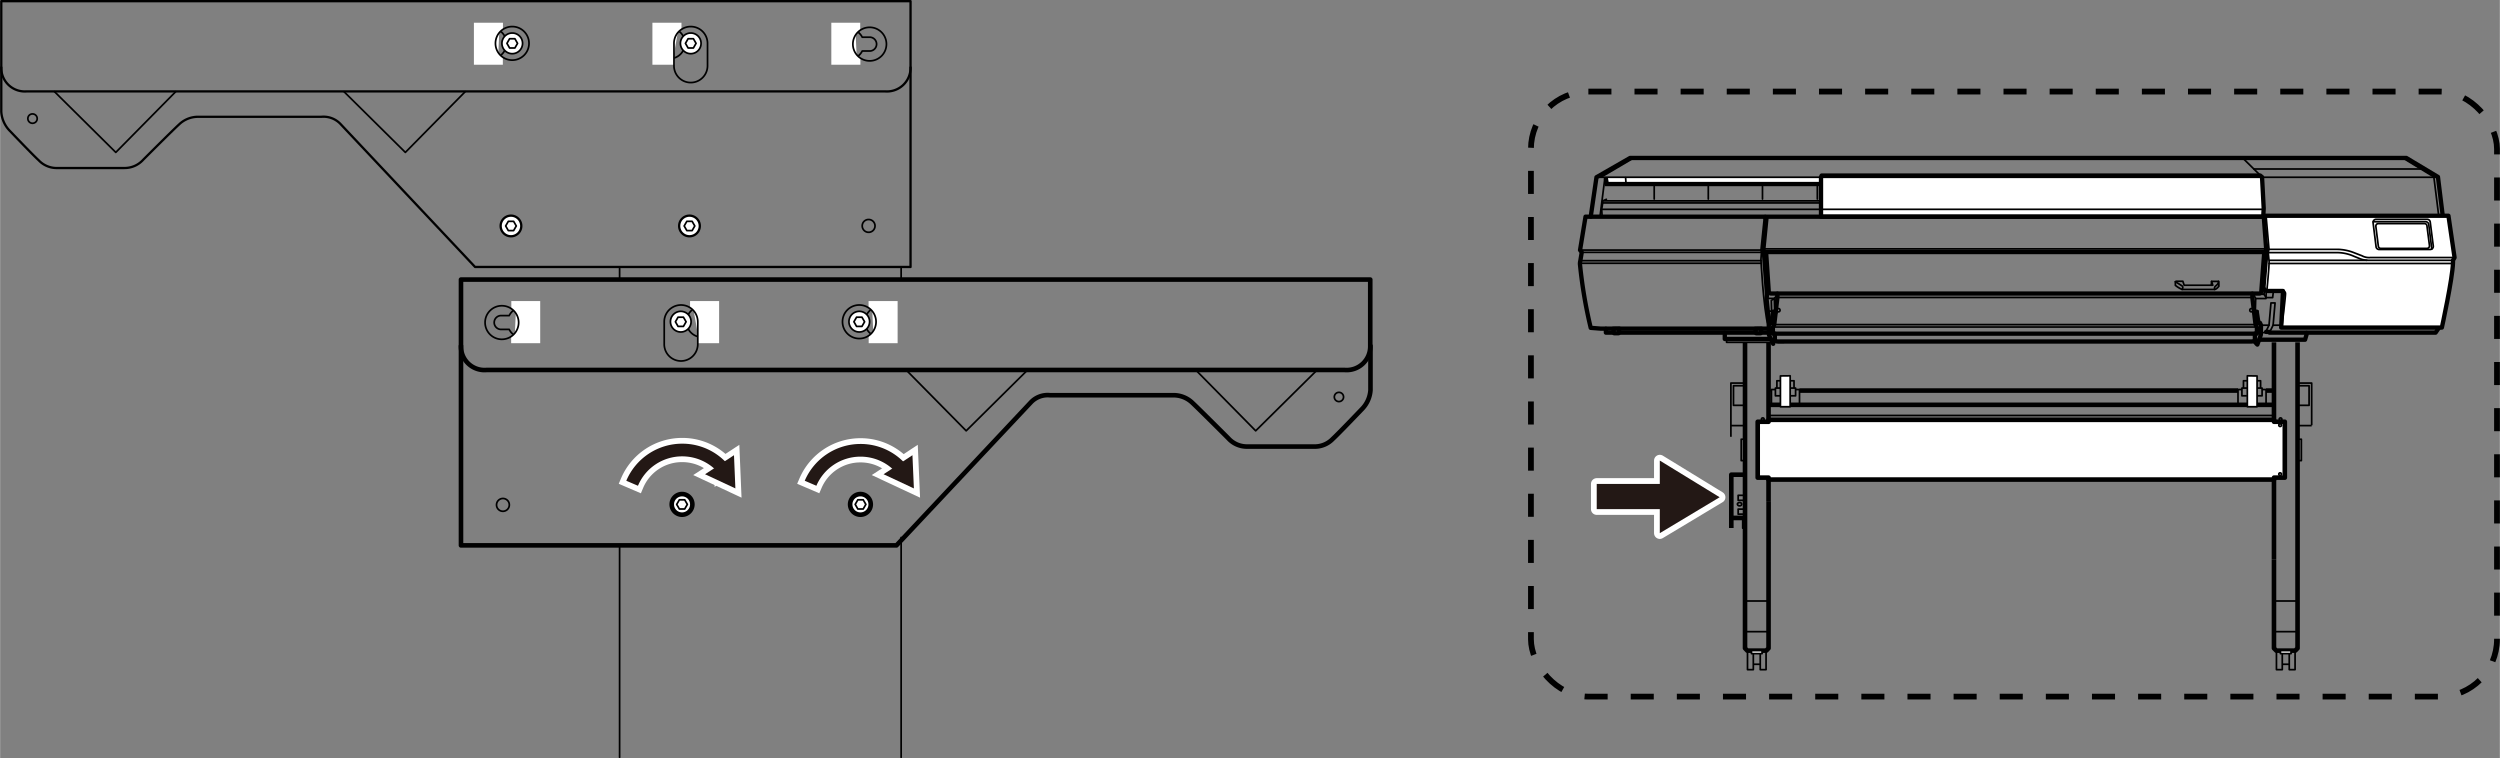 <svg id="レイヤー_2" data-name="レイヤー 2" xmlns="http://www.w3.org/2000/svg" width="152.95mm" height="46.39mm" viewBox="0 0 433.55 131.51"><rect x="0" y="0" width="433.55" height="131.51" fill="#808080" stroke="none"/><defs><style>.cls-1,.cls-11,.cls-12,.cls-13,.cls-14,.cls-15,.cls-16,.cls-2,.cls-4,.cls-5,.cls-6,.cls-8{fill:none;}.cls-1,.cls-11,.cls-12,.cls-13,.cls-14,.cls-16,.cls-2,.cls-5,.cls-6,.cls-7,.cls-8,.cls-9{stroke:#000;}.cls-1,.cls-15,.cls-7{stroke-miterlimit:10;}.cls-1{stroke-dasharray:4 4;}.cls-11,.cls-12,.cls-13,.cls-14,.cls-16,.cls-2,.cls-4,.cls-5,.cls-6,.cls-8,.cls-9{stroke-linejoin:round;}.cls-13,.cls-2{stroke-width:0.3px;}.cls-3{fill:#231815;}.cls-15,.cls-4{stroke:#fff;stroke-width:2px;}.cls-14,.cls-5{stroke-width:0.8px;}.cls-13,.cls-14,.cls-16,.cls-6,.cls-8,.cls-9{stroke-linecap:round;}.cls-6,.cls-7,.cls-9{stroke-width:0.75px;}.cls-10,.cls-7,.cls-9{fill:#fff;}.cls-12,.cls-8{stroke-width:0.3px;}.cls-11{stroke-width:0.8px;}.cls-16{stroke-width:0.4px;}</style></defs><rect class="cls-1" x="265.5" y="15.88" width="167.55" height="104.94" rx="9.96"/><path class="cls-2" d="M305.94,72.71a.23.23,0,1,1-.22-.23A.22.22,0,0,1,305.94,72.71Z"/><path class="cls-2" d="M305.94,81.21a.23.23,0,1,0-.22.23A.22.22,0,0,0,305.94,81.21Z"/><path class="cls-2" d="M395.28,72.71a.23.23,0,0,0,.23.23.23.23,0,1,0,0-.46A.23.23,0,0,0,395.28,72.71Z"/><path class="cls-2" d="M395.28,81.21a.23.23,0,0,1,.23-.23.23.23,0,1,1,0,.46A.23.23,0,0,1,395.28,81.21Z"/><polygon class="cls-3" points="287.85 83.93 276.91 83.93 276.91 88.3 287.85 88.3 287.85 92.47 298.23 86.24 287.85 79.88 287.85 83.93"/><polygon class="cls-4" points="287.85 83.93 276.91 83.93 276.91 88.3 287.85 88.3 287.85 92.47 298.23 86.24 287.85 79.88 287.85 83.93"/><polygon class="cls-3" points="287.85 83.93 276.91 83.93 276.91 88.3 287.85 88.3 287.85 92.47 298.23 86.24 287.85 79.88 287.85 83.93"/><polyline class="cls-5" points="302.79 82.33 300.25 82.33 300.25 91.58"/><line class="cls-5" x1="302.79" y1="89.83" x2="300.25" y2="89.83"/><polyline class="cls-2" points="302.79 85.91 301.44 85.91 301.44 86.78 302.7 86.78"/><polyline class="cls-2" points="302.79 88.3 301.44 88.3 301.44 89.17 302.7 89.17"/><path class="cls-2" d="M302.06,87.44a.33.33,0,0,1-.37.29.34.34,0,0,1-.38-.29c0-.15.17-.28.38-.28A.33.33,0,0,1,302.06,87.44Z"/><polyline class="cls-2" points="302.23 89.79 302.23 91.6 302.67 91.6"/><polyline class="cls-6" points="423.14 56.61 422.4 57.69 393.59 57.69 393.56 57.56 393.01 57.56"/><polyline class="cls-7" points="278.48 30.87 278.66 31.92 346.7 31.92 346.7 30.87"/><polyline class="cls-6" points="278.5 57.03 278.5 57.69 306.69 57.69"/><path class="cls-6" d="M306.63,57h-29l-1.76-.14A81.77,81.77,0,0,1,274,45.79a2.28,2.28,0,0,1,.07-.58l.24-1.44-.29-.4.95-5.79h.9l1-6.84,5.82-3.34H417.33l5.48,3.29.83,6.73"/><line class="cls-8" x1="274.11" y1="45.21" x2="305.4" y2="45.21"/><line class="cls-8" x1="274.09" y1="45.66" x2="305.35" y2="45.66"/><polygon class="cls-9" points="279.76 57.03 279.92 57.79 280.71 57.79 280.84 57.01 279.76 57.03"/><polygon class="cls-9" points="304.4 57.03 304.56 57.79 305.35 57.79 305.48 57.01 304.4 57.03"/><polyline class="cls-6" points="299.12 57.72 299.12 58.79 307 58.79"/><line class="cls-8" x1="278.32" y1="30.9" x2="277.48" y2="37.54"/><polyline class="cls-8" points="278.48 30.87 278.66 31.92 346.7 31.92 346.7 30.87"/><line class="cls-8" x1="277.69" y1="30.71" x2="283.26" y2="27.43"/><line class="cls-8" x1="281.92" y1="30.82" x2="281.99" y2="31.87"/><polyline class="cls-8" points="278.58 34.57 277.95 34.84 344.64 34.84"/><polyline class="cls-8" points="277.95 34.84 277.95 35.2 344.75 35.2"/><polyline class="cls-8" points="277.95 35.2 277.77 36.31 277.85 37.57"/><line class="cls-8" x1="286.88" y1="32.34" x2="286.88" y2="34.52"/><line class="cls-8" x1="296.26" y1="32.34" x2="296.26" y2="34.52"/><line class="cls-8" x1="305.66" y1="32.34" x2="305.66" y2="34.52"/><line class="cls-8" x1="315.17" y1="32.34" x2="315.17" y2="34.52"/><polygon class="cls-9" points="392.51 37.58 315.81 37.58 315.81 30.71 315.92 30.45 391.98 30.45 392.3 30.71 392.59 36.12 392.51 37.58"/><line class="cls-6" x1="275.91" y1="37.58" x2="392.47" y2="37.58"/><line class="cls-8" x1="276.82" y1="30.74" x2="422.72" y2="30.74"/><polyline class="cls-8" points="416.74 27.41 422.1 30.69 422.93 37.34"/><line class="cls-8" x1="392.3" y1="30.71" x2="388.96" y2="27.42"/><line class="cls-8" x1="390.89" y1="29.31" x2="419.89" y2="29.31"/><line class="cls-8" x1="277.77" y1="36.31" x2="392.51" y2="36.31"/><path class="cls-9" d="M392.63,37.94v-.52h32l1.06,7.25-.27.48,0,.43c-.08,2.76-1.93,11.23-1.93,11.23H395.62l.32-6.34h-2.8l-.43-.2-.16-.44.51-6.06Z"/><path class="cls-8" d="M393,37.42l.51,5.83h11.9a8.22,8.22,0,0,1,2.8.56l1.42.55a2.57,2.57,0,0,0,1.42.31h14.69"/><path class="cls-8" d="M393.49,43.25l-.11.56s.11,1.14.15,1.61-.39,5-.39,5"/><path class="cls-8" d="M393.38,43.81h12a7.27,7.27,0,0,1,2.84.63l1.06.43a4,4,0,0,0,1.5.28h14.66"/><line class="cls-8" x1="410.48" y1="45.15" x2="393.61" y2="45.15"/><line class="cls-8" x1="393.53" y1="45.7" x2="425.33" y2="45.7"/><path class="cls-8" d="M422,42.67l-.53-4.17a.53.53,0,0,0-.52-.46h-8.87a.53.53,0,0,0-.52.59l.52,4.18a.54.54,0,0,0,.53.46h8.86A.54.54,0,0,0,422,42.67Z"/><path class="cls-8" d="M421.34,42.59l-.44-3.43a.42.42,0,0,0-.43-.38h-8a.44.44,0,0,0-.43.49l.43,3.43a.43.43,0,0,0,.43.38h8A.44.44,0,0,0,421.34,42.59Z"/><path class="cls-8" d="M421.73,43.19a.38.38,0,0,0,0-.1l-.52-4.17a.53.53,0,0,0-.53-.46h-8.86a.54.54,0,0,0-.22,0"/><path class="cls-8" d="M395.94,50.47a.44.44,0,0,1,.43.49c0,.66-.63,5.76-.63,5.76"/><polyline class="cls-8" points="393.59 57.69 394.22 56.4 394.56 52.54 393.85 52.54 393.51 56.4 392.88 57.69 392.04 57.69"/><polyline class="cls-6" points="391.85 58.92 399.76 58.92 400.02 58.03 400.02 57.74"/><polyline class="cls-8" points="393.03 50.52 392.98 51.78 391.2 51.78 391.14 53.85"/><line class="cls-8" x1="391.2" y1="51.78" x2="390.78" y2="50.96"/><path class="cls-8" d="M377.27,48.86v.63a4.88,4.88,0,0,0,1.16.71h5.65c.31,0,.73-.55.73-.55V49.2l-.05-.39h-1.21l-.05.66h-4.7l-.24-.69h-1.13Z"/><path class="cls-8" d="M377.27,48.86l1.11.69c.37.23.05.65.05.65"/><path class="cls-8" d="M384.08,50.2a.55.55,0,0,1,.18-.6c.32-.26.5-.47.5-.79"/><polyline class="cls-8" points="383.5 49.47 383.76 49.47 383.55 48.81"/><line class="cls-8" x1="393.01" y1="43.16" x2="305.94" y2="43.16"/><polyline class="cls-8" points="305.98 37.7 305.4 43.37 274.06 43.37"/><polyline class="cls-8" points="305.4 43.37 305.48 43.77 274.35 43.77"/><path class="cls-8" d="M305.48,43.77,305.39,45s.39,8.11,1.26,11.7"/><path class="cls-8" d="M390.91,53.7s0,.21.34.21h.31l.06,1.1"/><polyline class="cls-6" points="390.96 54.25 391.09 54.06 391.38 54.06 391.69 56.06 391.8 55.98 391.93 55.98 392.12 56.38 392.09 58.08 391.49 59.76 391.35 59.63 390.96 59.16"/><line class="cls-8" x1="393.51" y1="56.4" x2="392.12" y2="56.4"/><line class="cls-8" x1="394.22" y1="56.4" x2="395.56" y2="56.4"/><polyline class="cls-8" points="394.27 50.52 394.14 51.62 393.01 51.62 392.64 51.04"/><polyline class="cls-8" points="390.91 51.04 392.64 51.04 392.71 50.27"/><path class="cls-6" d="M308.25,50.94v.65l-.55,4.71-.24.47v1.1h.34V59s.11.23.58.23h82.11c.47,0,.57-.23.57-.23V57.87h.35v-1.1l-.24-.47-.55-4.71v-.65"/><polyline class="cls-6" points="307.8 57.87 328.85 57.87 360.02 57.87 391.06 57.87"/><polyline class="cls-6" points="307.91 54.25 307.78 54.06 307.49 54.06 307.17 56.06 307.07 55.98 306.94 55.98 306.75 56.38 306.78 58.08 307.51 59.63"/><polyline class="cls-8" points="307.7 56.3 324.65 56.3 364.22 56.3 391.17 56.3"/><polyline class="cls-8" points="307.54 56.72 324.49 56.72 364.38 56.72 391.33 56.72"/><polyline class="cls-8" points="308.25 51.59 329.06 51.59 359.81 51.59 390.62 51.59"/><polyline class="cls-6" points="306.37 37.66 305.82 43.22 305.9 43.71 392.9 43.71 393.01 43.24"/><line class="cls-6" x1="306.13" y1="37.62" x2="306.25" y2="38.05"/><polyline class="cls-6" points="305.9 43.71 306.45 51.09 306.37 51.88 306.8 56.18"/><path class="cls-6" d="M306.29,43.81l.45,6.66a.46.46,0,0,0,.47.44h84.6a.36.36,0,0,0,.36-.33l.52-6.89"/><polyline class="cls-8" points="306.69 53.96 307.78 53.96 307.95 53.85"/><polyline class="cls-8" points="308.24 51.12 307.71 51.75 306.37 51.75"/><polyline class="cls-8" points="307.78 53.96 307.71 51.75 307.19 52.12 307.24 53.96"/><circle class="cls-8" cx="308.42" cy="53.8" r="0.29"/><circle class="cls-8" cx="390.46" cy="53.8" r="0.29"/><polyline class="cls-5" points="302.63 59.37 302.63 112.43 303.02 112.84 306.31 112.84 306.71 112.43 306.71 100.72 306.72 86.91 306.72 86.91"/><line class="cls-5" x1="306.71" y1="59.37" x2="306.71" y2="86.91"/><rect class="cls-2" x="303.06" y="112.96" width="1.01" height="3.18"/><rect class="cls-2" x="305.27" y="112.96" width="1.01" height="3.18"/><line class="cls-2" x1="304.07" y1="115.21" x2="305.28" y2="115.21"/><rect class="cls-10" x="303.75" y="112.84" width="1.84" height="0.52"/><rect class="cls-2" x="303.75" y="112.84" width="1.84" height="0.52"/><polyline class="cls-2" points="302.63 79.89 301.97 79.89 301.97 76.18 302.63 76.18"/><polyline class="cls-2" points="302.63 66.44 300.18 66.44 300.18 75.76"/><polyline class="cls-2" points="302.63 66.9 300.63 66.9 300.63 70.3 302.54 70.3"/><line class="cls-2" x1="302.63" y1="73.82" x2="300.18" y2="73.82"/><line class="cls-2" x1="302.63" y1="109.56" x2="306.71" y2="109.56"/><line class="cls-2" x1="302.88" y1="104.24" x2="306.62" y2="104.24"/><polyline class="cls-2" points="307.21 70.21 307.21 67.56 307.9 67.56"/><polyline class="cls-2" points="308.77 67.31 307.9 67.31 307.9 68.65 308.75 68.65"/><polyline class="cls-2" points="308.77 66.04 308.16 66.04 308.16 67.28"/><line class="cls-2" x1="306.69" y1="67.74" x2="307.21" y2="67.74"/><polyline class="cls-2" points="312.08 70.21 312.08 67.56 311.4 67.56"/><polyline class="cls-2" points="310.52 67.31 311.4 67.31 311.4 68.65 310.54 68.65"/><polyline class="cls-2" points="310.52 66.04 311.13 66.04 311.13 67.28"/><path class="cls-2" d="M305.88,73.74a.23.23,0,0,1-.23.23.23.23,0,0,1-.23-.23.23.23,0,0,1,.23-.23A.24.24,0,0,1,305.88,73.74Z"/><path class="cls-2" d="M305.88,82.24a.24.24,0,0,0-.23-.23.23.23,0,0,0-.23.23.23.23,0,0,0,.23.23A.23.23,0,0,0,305.88,82.24Z"/><polyline class="cls-2" points="299.43 58.46 299.43 59.37 309.43 59.37"/><path class="cls-5" d="M398.46,59.37v53.06l-.4.41h-3.29l-.4-.41V97"/><line class="cls-5" x1="394.37" y1="59.37" x2="394.37" y2="96.98"/><rect class="cls-2" x="397.02" y="112.96" width="1.01" height="3.18"/><rect class="cls-2" x="394.8" y="112.96" width="1.01" height="3.18"/><line class="cls-2" x1="397.02" y1="115.21" x2="395.81" y2="115.21"/><rect class="cls-10" x="395.49" y="112.84" width="1.84" height="0.52"/><rect class="cls-2" x="395.49" y="112.84" width="1.84" height="0.52"/><polyline class="cls-2" points="398.46 79.89 399.12 79.89 399.12 76.18 398.46 76.18"/><polyline class="cls-2" points="398.46 66.44 400.91 66.44 400.91 73.76"/><polyline class="cls-2" points="398.46 66.9 400.46 66.9 400.46 70.3 398.54 70.3"/><line class="cls-2" x1="398.46" y1="73.82" x2="400.91" y2="73.82"/><line class="cls-2" x1="398.46" y1="109.56" x2="394.37" y2="109.56"/><line class="cls-2" x1="398.29" y1="104.24" x2="394.46" y2="104.24"/><polygon class="cls-10" points="390.22 72.81 394.38 72.81 394.38 73.15 396.25 73.15 396.25 82.84 394.38 82.84 394.38 83.18 390.22 83.18 310.87 83.18 306.71 83.18 306.71 82.84 304.83 82.84 304.83 73.15 306.71 73.15 306.71 72.81 310.87 72.81 390.22 72.81"/><polygon class="cls-11" points="390.22 72.81 394.38 72.81 394.38 73.15 396.25 73.15 396.25 82.84 394.38 82.84 394.38 83.18 390.22 83.18 310.87 83.18 306.71 83.18 306.71 82.84 304.83 82.84 304.83 73.15 306.71 73.15 306.71 72.81 310.87 72.81 390.22 72.81"/><polyline class="cls-5" points="394.38 70.21 373.85 70.21 327.24 70.21 306.71 70.21"/><polyline class="cls-2" points="393 70.21 393 67.56 392.31 67.56"/><polyline class="cls-2" points="391.44 67.31 392.31 67.31 392.31 68.65 391.45 68.65"/><polyline class="cls-2" points="391.44 66.04 392.05 66.04 392.05 67.28"/><polyline class="cls-2" points="388.13 70.21 388.13 67.56 388.81 67.56"/><polyline class="cls-2" points="389.69 67.31 388.81 67.31 388.81 68.65 389.67 68.65"/><polyline class="cls-2" points="389.69 66.04 389.08 66.04 389.08 67.28"/><line class="cls-5" x1="393" y1="67.74" x2="394.38" y2="67.74"/><polyline class="cls-5" points="388.13 67.74 374.28 67.74 326.8 67.74 312.08 67.74"/><path class="cls-2" d="M395.21,73.74a.23.23,0,0,0,.23.23.23.23,0,0,0,.23-.23.24.24,0,0,0-.23-.23A.23.23,0,0,0,395.21,73.74Z"/><path class="cls-2" d="M395.21,82.24a.23.23,0,0,1,.23-.23.24.24,0,0,1,.23.23.23.23,0,0,1-.23.23A.23.23,0,0,1,395.21,82.24Z"/><polyline class="cls-10" points="391.44 65.21 391.44 70.54 389.75 70.54 389.75 65.18"/><polygon class="cls-2" points="389.75 65.18 389.75 70.54 391.44 70.54 391.44 65.21 389.75 65.18"/><polyline class="cls-12" points="394.38 72.06 373.85 72.06 327.24 72.06 306.71 72.06"/><polyline class="cls-10" points="308.77 65.2 308.77 70.54 310.46 70.54 310.46 65.18"/><polygon class="cls-2" points="310.46 65.18 310.46 70.54 308.77 70.54 308.77 65.2 310.46 65.18"/><line class="cls-13" x1="107.44" y1="94.89" x2="107.44" y2="131.36"/><line class="cls-13" x1="107.44" y1="46.55" x2="107.44" y2="48.23"/><line class="cls-13" x1="156.27" y1="93.22" x2="156.27" y2="131.36"/><line class="cls-13" x1="156.27" y1="46.55" x2="156.27" y2="48.53"/><path class="cls-13" d="M87,57.13h1.29a2.63,2.63,0,0,0,2.36,1.46,2.66,2.66,0,1,0,0-5.31,2.63,2.63,0,0,0-2.36,1.46H87a1.2,1.2,0,1,0,0,2.39Z"/><polyline class="cls-10" points="89.28 57.74 88.63 58.32 88.63 59.52 93.67 59.52 93.67 52.22 88.66 52.22 88.66 53.48 89.43 54.35"/><path class="cls-14" d="M79.93,48.49V60a4.08,4.08,0,0,0,4.41,4.17H233.21A4.09,4.09,0,0,0,237.63,60V48.49H79.93"/><path class="cls-13" d="M84.11,55.94A2.91,2.91,0,1,1,87,58.85,2.91,2.91,0,0,1,84.11,55.94Z"/><path class="cls-13" d="M149,54.61h1.28a2.66,2.66,0,1,1,0,2.4H149a1.2,1.2,0,1,1,0-2.4Z"/><polyline class="cls-10" points="151.27 54 150.62 53.43 150.62 52.22 155.66 52.22 155.66 59.52 150.64 59.52 150.64 58.27 151.42 57.4"/><path class="cls-13" d="M146.1,55.81A2.91,2.91,0,1,0,149,52.9,2.9,2.9,0,0,0,146.1,55.81Z"/><path class="cls-13" d="M118.05,54.61h1.28a2.66,2.66,0,1,1,0,2.4h-1.28a1.2,1.2,0,0,1,0-2.4Z"/><polyline class="cls-10" points="120.31 54 119.66 53.43 119.66 52.22 124.7 52.22 124.7 59.52 120.92 59.52 120.92 58.8 120.94 57.58"/><path class="cls-13" d="M117.27,55.81a.78.78,0,1,0,.78-.78A.77.77,0,0,0,117.27,55.81Z"/><path class="cls-13" d="M121,55.81a2.91,2.91,0,1,0-5.82,0V59.7a2.91,2.91,0,0,0,5.82,0Z"/><path class="cls-14" d="M79.93,60V94.59h75.53l23.33-24.83a4,4,0,0,1,3.31-1.21h21.22a4.71,4.71,0,0,1,3.46,1.31C208,71,213,76,213,76a4.33,4.33,0,0,0,3.26,1.45h11.89a4.32,4.32,0,0,0,3-1.35c.9-.81,5.11-5.22,5.11-5.22a5.16,5.16,0,0,0,1.41-3.21V60"/><polyline class="cls-13" points="207.38 64.19 217.76 74.72 228.4 64.19"/><polyline class="cls-13" points="157.16 64.19 167.55 74.72 178.18 64.19"/><path class="cls-13" d="M233,68.85a.8.8,0,1,1-.8-.8A.8.8,0,0,1,233,68.85Z"/><path class="cls-13" d="M150.44,87.46a1.1,1.1,0,1,1-1.1-1.1A1.11,1.11,0,0,1,150.44,87.46Z"/><path class="cls-13" d="M119.41,87.46a1.11,1.11,0,1,1-2.21,0,1.11,1.11,0,0,1,2.21,0Z"/><path class="cls-13" d="M88.31,87.46a1.11,1.11,0,1,1-2.21,0,1.11,1.11,0,0,1,2.21,0Z"/><path class="cls-10" d="M116.26,55.81A1.79,1.79,0,1,0,118.05,54a1.79,1.79,0,0,0-1.79,1.79"/><path class="cls-13" d="M116.26,55.81A1.79,1.79,0,1,0,118.05,54,1.79,1.79,0,0,0,116.26,55.81Z"/><polygon class="cls-13" points="118.51 56.61 118.97 55.81 118.51 55.01 117.58 55.01 117.12 55.81 117.58 56.61 118.51 56.61"/><path class="cls-10" d="M147.22,55.81A1.79,1.79,0,1,0,149,54a1.79,1.79,0,0,0-1.79,1.79"/><path class="cls-13" d="M147.22,55.81A1.79,1.79,0,1,0,149,54,1.79,1.79,0,0,0,147.22,55.81Z"/><polygon class="cls-13" points="149.47 56.61 149.93 55.81 149.47 55.01 148.54 55.01 148.08 55.81 148.54 56.61 149.47 56.61"/><path class="cls-10" d="M120.06,87.48a1.79,1.79,0,1,1-1.79-1.79,1.79,1.79,0,0,1,1.79,1.79"/><path class="cls-14" d="M120.06,87.48a1.79,1.79,0,1,1-1.79-1.79A1.79,1.79,0,0,1,120.06,87.48Z"/><polygon class="cls-13" points="117.81 88.28 117.34 87.48 117.81 86.68 118.73 86.68 119.19 87.48 118.73 88.28 117.81 88.28"/><path class="cls-10" d="M151,87.48a1.79,1.79,0,1,1-1.79-1.79A1.79,1.79,0,0,1,151,87.48"/><path class="cls-14" d="M151,87.48a1.79,1.79,0,1,1-1.79-1.79A1.79,1.79,0,0,1,151,87.48Z"/><polygon class="cls-13" points="148.76 88.28 148.3 87.48 148.76 86.68 149.69 86.68 150.15 87.48 149.69 88.28 148.76 88.28"/><path class="cls-3" d="M141.55,84.24l-2-.86A10.52,10.52,0,0,1,149.22,77h0a10.45,10.45,0,0,1,8.36,4.14l-1.75,1.34a8.27,8.27,0,0,0-6.61-3.28h0a8.32,8.32,0,0,0-7.67,5.09"/><path class="cls-15" d="M141.55,84.24l-2-.86A10.52,10.52,0,0,1,149.22,77h0a10.45,10.45,0,0,1,8.36,4.14l-1.75,1.34a8.27,8.27,0,0,0-6.61-3.28h0A8.32,8.32,0,0,0,141.55,84.24Z"/><polygon class="cls-3" points="154.8 81.22 153.22 82.25 158.48 84.71 158.23 78.95 156.7 79.96 154.8 81.22"/><polygon class="cls-15" points="154.8 81.22 153.22 82.25 158.48 84.71 158.23 78.95 156.7 79.96 154.8 81.22"/><path class="cls-3" d="M141.55,84.24l-2-.86A10.52,10.52,0,0,1,149.22,77h0a10.45,10.45,0,0,1,8.36,4.14l-1.75,1.34a8.27,8.27,0,0,0-6.61-3.28h0a8.32,8.32,0,0,0-7.67,5.09"/><polygon class="cls-3" points="154.8 81.22 153.22 82.25 158.48 84.71 158.23 78.95 156.7 79.96 154.8 81.22"/><path class="cls-3" d="M110.6,84.24l-2-.86a10.52,10.52,0,0,1,9.7-6.43h0a10.45,10.45,0,0,1,8.36,4.14l-1.74,1.34a8.3,8.3,0,0,0-6.62-3.28h0a8.3,8.3,0,0,0-7.67,5.09"/><path class="cls-15" d="M110.6,84.24l-2-.86a10.52,10.52,0,0,1,9.7-6.43h0a10.45,10.45,0,0,1,8.36,4.14l-1.74,1.34a8.3,8.3,0,0,0-6.62-3.28h0A8.3,8.3,0,0,0,110.6,84.24Z"/><polygon class="cls-3" points="123.84 81.22 122.26 82.25 127.52 84.71 127.28 78.95 125.74 79.96 123.84 81.22"/><polygon class="cls-15" points="123.84 81.22 122.26 82.25 127.52 84.71 127.28 78.95 125.74 79.96 123.84 81.22"/><path class="cls-3" d="M110.6,84.24l-2-.86a10.52,10.52,0,0,1,9.7-6.43h0a10.45,10.45,0,0,1,8.36,4.14l-1.74,1.34a8.3,8.3,0,0,0-6.62-3.28h0a8.3,8.3,0,0,0-7.67,5.09"/><polygon class="cls-3" points="123.84 81.22 122.26 82.25 127.52 84.71 127.28 78.95 125.74 79.96 123.84 81.22"/><path class="cls-13" d="M150.81,8.85h-1.29a2.66,2.66,0,1,1,0-2.4h1.29a1.2,1.2,0,0,1,0,2.4Z"/><polyline class="cls-10" points="148.54 9.45 149.2 10.03 149.2 11.23 144.16 11.23 144.16 3.94 149.17 3.94 149.17 5.19 148.39 6.06"/><path class="cls-16" d="M157.9.2V11.69a4.09,4.09,0,0,1-4.42,4.16H4.61A4.08,4.08,0,0,1,.2,11.69V.2H157.9"/><path class="cls-13" d="M153.72,7.65a2.91,2.91,0,1,0-2.91,2.91A2.91,2.91,0,0,0,153.72,7.65Z"/><path class="cls-13" d="M88.82,6.32H87.53a2.66,2.66,0,1,0,0,2.4h1.29a1.2,1.2,0,1,0,0-2.4Z"/><polyline class="cls-10" points="86.56 5.72 87.21 5.14 87.21 3.94 82.17 3.94 82.17 11.23 87.19 11.23 87.19 9.98 86.41 9.11"/><path class="cls-13" d="M91.73,7.52a2.91,2.91,0,1,1-2.91-2.91A2.91,2.91,0,0,1,91.73,7.52Z"/><path class="cls-13" d="M119.78,6.32h-1.29a2.66,2.66,0,1,0,0,2.4h1.29a1.2,1.2,0,1,0,0-2.4Z"/><polyline class="cls-10" points="117.52 5.72 118.17 5.14 118.17 3.94 113.13 3.94 113.13 11.23 116.91 11.23 116.91 10.52 116.88 9.29"/><path class="cls-13" d="M120.56,7.52a.78.78,0,1,1-.78-.78A.78.78,0,0,1,120.56,7.52Z"/><path class="cls-13" d="M116.87,7.52a2.91,2.91,0,1,1,5.82,0v3.89a2.91,2.91,0,0,1-5.82,0Z"/><path class="cls-16" d="M157.9,11.69V46.3H82.37L59,21.47a4.06,4.06,0,0,0-3.31-1.21H34.51a4.74,4.74,0,0,0-3.46,1.31c-1.21,1.1-6.22,6.12-6.22,6.12a4.34,4.34,0,0,1-3.26,1.45H9.68a4.28,4.28,0,0,1-3-1.35c-.9-.8-5.12-5.22-5.12-5.22A5.19,5.19,0,0,1,.2,19.36V11.69"/><polyline class="cls-13" points="30.45 15.9 20.06 26.43 9.43 15.9"/><polyline class="cls-13" points="80.66 15.9 70.28 26.43 59.64 15.9"/><path class="cls-13" d="M4.81,20.57a.81.81,0,1,0,.81-.81A.8.8,0,0,0,4.81,20.57Z"/><path class="cls-13" d="M87.38,39.18a1.11,1.11,0,1,0,1.11-1.11A1.11,1.11,0,0,0,87.38,39.18Z"/><path class="cls-13" d="M118.42,39.18a1.11,1.11,0,0,0,2.21,0,1.11,1.11,0,1,0-2.21,0Z"/><path class="cls-13" d="M149.52,39.18a1.11,1.11,0,1,0,1.1-1.11A1.1,1.1,0,0,0,149.52,39.18Z"/><path class="cls-10" d="M121.57,7.52a1.79,1.79,0,1,1-1.79-1.79,1.79,1.79,0,0,1,1.79,1.79"/><path class="cls-13" d="M121.57,7.52a1.79,1.79,0,1,1-1.79-1.79A1.79,1.79,0,0,1,121.57,7.52Z"/><polygon class="cls-13" points="119.32 8.32 118.86 7.52 119.32 6.72 120.24 6.72 120.7 7.52 120.24 8.32 119.32 8.32"/><path class="cls-10" d="M90.61,7.52a1.79,1.79,0,1,1-1.79-1.79,1.79,1.79,0,0,1,1.79,1.79"/><path class="cls-13" d="M90.61,7.52a1.79,1.79,0,1,1-1.79-1.79A1.79,1.79,0,0,1,90.61,7.52Z"/><polygon class="cls-13" points="88.36 8.32 87.9 7.52 88.36 6.72 89.28 6.72 89.74 7.52 89.28 8.32 88.36 8.32"/><path class="cls-10" d="M117.77,39.19a1.79,1.79,0,1,0,1.79-1.79,1.79,1.79,0,0,0-1.79,1.79"/><path class="cls-16" d="M117.77,39.19a1.79,1.79,0,1,0,1.79-1.79A1.79,1.79,0,0,0,117.77,39.19Z"/><polygon class="cls-13" points="120.02 39.99 120.48 39.19 120.02 38.39 119.1 38.39 118.64 39.19 119.1 39.99 120.02 39.99"/><path class="cls-10" d="M86.81,39.19A1.79,1.79,0,1,0,88.6,37.4a1.79,1.79,0,0,0-1.79,1.79"/><path class="cls-16" d="M86.81,39.19A1.79,1.79,0,1,0,88.6,37.4,1.79,1.79,0,0,0,86.81,39.19Z"/><polygon class="cls-13" points="89.06 39.99 89.52 39.19 89.06 38.39 88.14 38.39 87.68 39.19 88.14 39.99 89.06 39.99"/></svg>